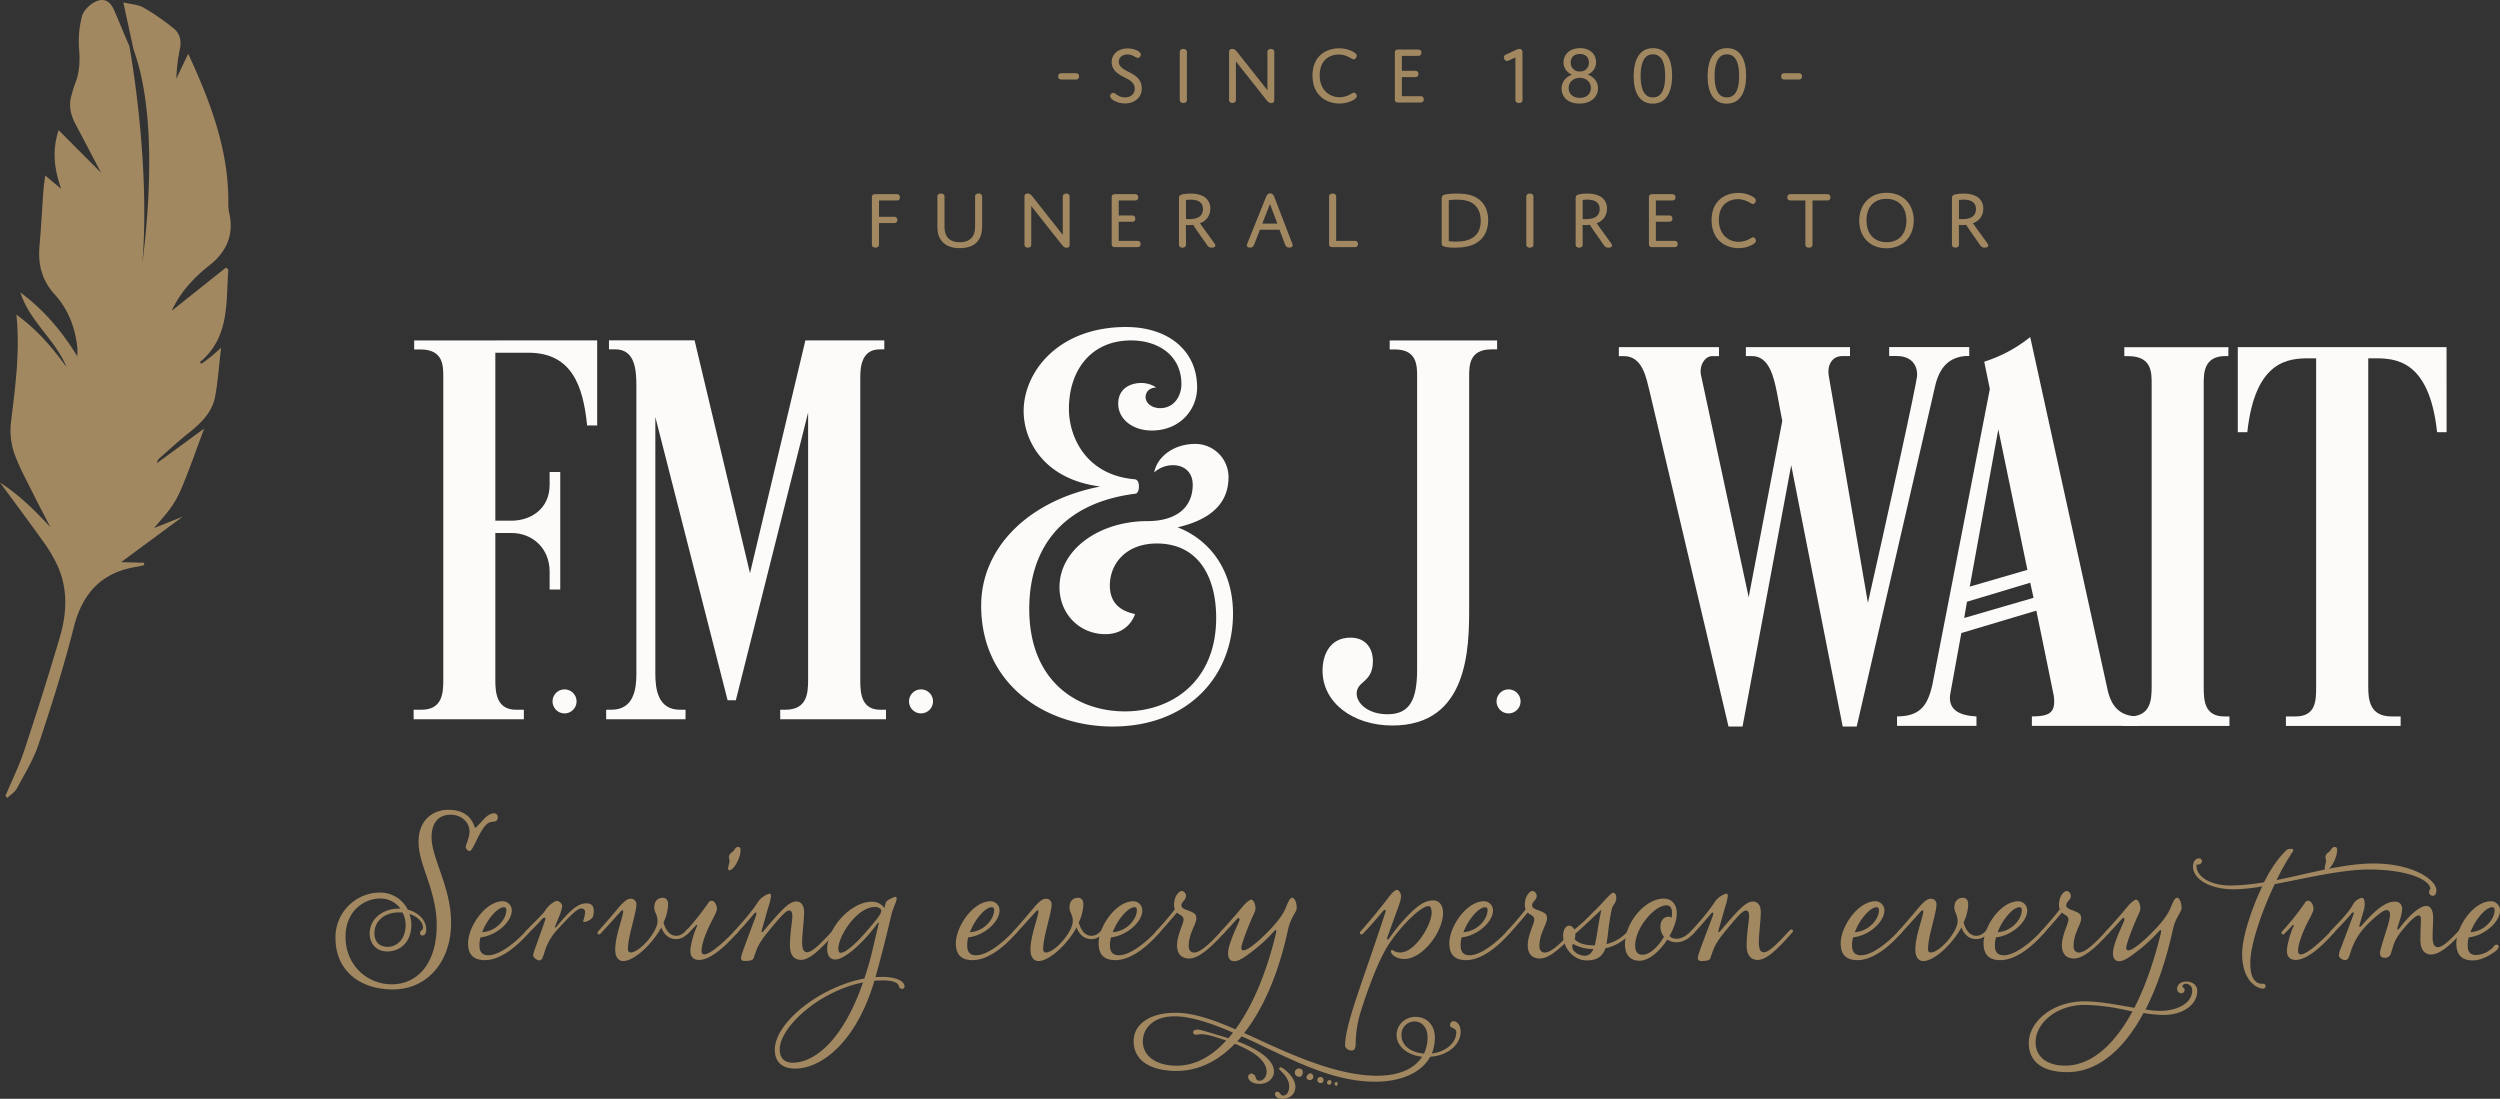 <svg id="Layer_1" data-name="Layer 1" xmlns="http://www.w3.org/2000/svg" width="1280" height="562.58" viewBox="0 0 1280 562.58">
  <rect x="0" y="0" width="1280" height="562.58" fill="#333333" stroke="none"/>
  <defs>
    <style>
      .cls-1 {
        fill: #a18861;
      }

      .cls-2 {
        fill: #fcfbfa;
      }
    </style>
  </defs>
  <g>
    <g>
      <path class="cls-1" d="M543.7,40.71a2.39,2.39,0,0,1-1.35-.29,1.57,1.57,0,0,1-.54-1.31,1.59,1.59,0,0,1,.54-1.34,2.31,2.31,0,0,1,1.35-.29h6.87a2.3,2.3,0,0,1,1.34.29,1.54,1.54,0,0,1,.55,1.3,1.57,1.57,0,0,1-.55,1.35,2.38,2.38,0,0,1-1.34.29Z"/>
      <path class="cls-1" d="M580.07,38c2.52,1.51,4.53,3.73,4.53,7.25,0,5-4.07,7.71-8.6,7.71a11.53,11.53,0,0,1-5.69-1.46c-1-.63-1.89-1.42-1.89-2.26a1.72,1.72,0,0,1,1.51-1.72c1.26,0,2.55,2.34,6,2.34,2.89,0,5.07-1.67,5.07-4.44,0-2.51-1.8-3.94-3.6-4.94-2.69-1.51-8.22-3.4-8.22-8.68,0-4.11,3.39-7,8.18-7,3.56,0,6.74,1.63,6.74,3.14a1.74,1.74,0,0,1-1.51,1.72c-1.17,0-2.43-1.76-5.28-1.76-2.64,0-4.48,1.51-4.48,3.69C572.78,35,577.18,36.22,580.07,38Z"/>
      <path class="cls-1" d="M607.68,50.73a2.45,2.45,0,0,1-.24,1.38,2.28,2.28,0,0,1-3.15,0,2.37,2.37,0,0,1-.25-1.38V27.08a2.35,2.35,0,0,1,.25-1.38,1.85,1.85,0,0,1,1.55-.63,1.92,1.92,0,0,1,1.6.63,2.43,2.43,0,0,1,.24,1.38Z"/>
      <path class="cls-1" d="M632.78,50.73a2.37,2.37,0,0,1-.25,1.38,2.08,2.08,0,0,1-3,0,2.37,2.37,0,0,1-.25-1.38V26.58c0-1,.59-1.55,1.68-1.55s1.76.67,2.68,1.84L648.92,46.2V27.08a2.35,2.35,0,0,1,.25-1.38,2.08,2.08,0,0,1,3,0,2.35,2.35,0,0,1,.25,1.38V51.27a1.39,1.39,0,0,1-1.59,1.51c-1.09,0-1.64-.59-2.6-1.8L632.78,31.44Z"/>
      <path class="cls-1" d="M685.8,49.76a11.17,11.17,0,0,0,4.27-.84c1.72-.71,2.39-1.46,3.18-1.46s1.43,1,1.43,1.72-.59,1.29-1.51,1.88A14.46,14.46,0,0,1,685.71,53C678.63,53,672,48.38,672,38.69s6.58-13.95,13.71-13.95A14.37,14.37,0,0,1,693,26.62c1.05.63,1.64,1.22,1.64,1.93s-.59,1.85-1.51,1.85c-.67,0-1.25-.63-3.19-1.47a10.77,10.77,0,0,0-4.48-1c-4.86,0-9.77,2.94-9.77,10.61S680.81,49.76,685.8,49.76Z"/>
      <path class="cls-1" d="M717.76,36.26h6.58a2.26,2.26,0,0,1,1.34.3,1.51,1.51,0,0,1,.55,1.3,1.54,1.54,0,0,1-.55,1.34,2.26,2.26,0,0,1-1.34.29h-6.58v9.77h9.3a2.31,2.31,0,0,1,1.35.29,1.53,1.53,0,0,1,.54,1.3,1.56,1.56,0,0,1-.54,1.34,2.31,2.31,0,0,1-1.35.29H715.91c-1.33,0-1.75-.54-1.75-1.75V27.12c0-1.25.5-1.76,1.75-1.76h9.94a2.26,2.26,0,0,1,1.34.3,1.51,1.51,0,0,1,.55,1.3,1.55,1.55,0,0,1-.55,1.34,2.26,2.26,0,0,1-1.34.29h-8.09Z"/>
      <path class="cls-1" d="M779.53,50.73a2.29,2.29,0,0,1-.26,1.38,1.85,1.85,0,0,1-1.55.63,1.92,1.92,0,0,1-1.59-.63,2.37,2.37,0,0,1-.25-1.38V29.39l-3.31,1.55a2.43,2.43,0,0,1-1,.29c-.92,0-1.59-1.09-1.59-1.92s.67-1.22,1.43-1.55l4.9-2.27a3.67,3.67,0,0,1,1.6-.46,1.46,1.46,0,0,1,1.17.46,2.29,2.29,0,0,1,.42,1.63Z"/>
      <path class="cls-1" d="M809,24.65c5.28,0,8.17,3.23,8.17,7.21a6.64,6.64,0,0,1-4.28,6.29s5.29,1.72,5.29,7c0,4.15-3.19,7.88-9.48,7.88s-9.17-3.69-9.17-7.71c0-5.4,5.32-7.09,5.32-7.09A6.75,6.75,0,0,1,800.52,32C800.52,27.92,803.66,24.65,809,24.65Zm-.13,25.45c3.73,0,5.66-2.27,5.66-5,0-3.1-2.43-5.24-5.66-5.24s-5.7,2.14-5.7,5.24C803.16,47.83,805.13,50.1,808.86,50.1Zm0-13.5A4.37,4.37,0,0,0,813.51,32c0-2.48-1.59-4.36-4.65-4.36s-4.65,1.88-4.65,4.36A4.38,4.38,0,0,0,808.86,36.6Z"/>
      <path class="cls-1" d="M846.36,24.65c7.09,0,9.77,6.17,9.77,14.08,0,8.31-2.93,14.34-9.93,14.34s-9.77-6.12-9.77-14C836.43,30.73,839.36,24.65,846.36,24.65Zm-.08,25.23c5.24,0,6.28-5.78,6.28-11,0-5.5-1.17-11.07-6.28-11.07s-6.29,5.82-6.29,11C840,44.35,841.17,49.88,846.28,49.88Z"/>
      <path class="cls-1" d="M884.24,24.65c7.09,0,9.77,6.17,9.77,14.08,0,8.31-2.94,14.34-9.94,14.34S874.3,47,874.3,39C874.3,30.73,877.24,24.65,884.24,24.65Zm-.08,25.23c5.24,0,6.28-5.78,6.28-11,0-5.5-1.17-11.07-6.28-11.07s-6.29,5.82-6.29,11C877.87,44.35,879,49.88,884.16,49.88Z"/>
      <path class="cls-1" d="M913.87,40.71a2.39,2.39,0,0,1-1.35-.29,1.57,1.57,0,0,1-.54-1.31,1.59,1.59,0,0,1,.54-1.34,2.31,2.31,0,0,1,1.35-.29h6.87a2.28,2.28,0,0,1,1.34.29,1.54,1.54,0,0,1,.55,1.3,1.57,1.57,0,0,1-.55,1.35,2.36,2.36,0,0,1-1.34.29Z"/>
    </g>
    <path class="cls-1" d="M116.91,138.06c-.39-.39-.77-.69-1.15-1.08-9.23,7.31-18.39,14.62-27.85,22.15.39-.84.69-1.46,1-2.07,4.39-8.39,10.62-15.16,18.08-21,8.69-6.77,13-15.61,10.38-26.92a26.75,26.75,0,0,1-.46-6.08c0-26.92-9.31-51.22-20.54-75.53-2.23,4.62-4.15,8.7-6.07,12.77a91,91,0,0,1,1.84-15.46C93,20.77,92,17,88.91,14.54A115.9,115.9,0,0,0,73.53,3.92C70.68,2.31,67,2.15,63.15,1.23,65,9.84,66.68,17.61,68.38,25.3H68.3l.08.08c11.38,31.07,8.46,78.07,4.53,109.29,4.23-52.76-6.69-111.14-6.69-111.14-2.77-6.15-5-12.07-7.76-18.22C56.22,0,52.61-1.46,47.61,1.54c-2.38,1.54-5,4.23-5.62,6.77a50.82,50.82,0,0,0-1.53,16.3c.54,6.23.38,12.15-1.93,18-.84,2.23-1.46,4.46-2.07,6.69-1.39,5.23-.08,10.08,2.46,14.77,4.31,8.07,8.54,16.23,12.84,24.38-7.07-7.08-14-14-21.76-21.84-3.62,11.23-1.93,20.61,1.3,30.07-2.53-2.15-5.07-4.23-8.15-6.85-.38,3.08-.77,5.31-.92,7.62-.69,9.46-1.16,18.92-2,28.38s1.15,17.69,7.84,25c6.93,7.61,10.46,17,11.54,27.3a27.53,27.53,0,0,1-.08,4.23c-8.15-13.3-17.45-24-29.07-32.61C15.07,164.52,28.38,173.9,34.07,188c-7.15-9.93-15-19.16-25.69-26.92,2,19.15-.61,37.15-2.77,55.22a36.34,36.34,0,0,0,1.85,16.23c2.92,7.92,7.15,15.31,10.85,22.92,2.46,4.85,5,9.61,7.46,14.46C17.69,261.12,9.31,253,0,247.05c7.46,10.15,15.38,20.76,23.07,31.53a79.9,79.9,0,0,1,6.16,10.54c5.54,11.92,5.07,24.3,1.61,36.38-5.77,19.76-12,39.38-18.46,58.84C9.77,392.26,6,399.87,2.77,407.56c.31.31.69.62,1,.93,1.61-1.54,3.77-2.85,4.85-4.77,4-7.46,8.53-14.77,11.15-22.69,6.61-19.77,12.92-39.69,18-59.84,4.47-17.61,14.39-28.23,32.31-31,1.31-.23,2.46-.53,3.69-.84v-1.23c-4.23-.08-8.38-.23-11.77-.31,10.46-7.69,21.39-15.77,31.61-23.3-4.3,1.69-9.61,3.84-14.69,5.84,3.31-4.08,7-7.84,9.77-12.23,2.69-4.07,4.54-8.77,6.39-13.38,3.15-7.92,6-16.08,9.46-25.31L80.45,237.05a3.45,3.45,0,0,1,1.23-2.46c4.77-4.16,9.46-8.54,14.46-12.54,6.54-5.15,12.54-10.77,14.08-19.31,1.38-7.84,1.92-15.84,3-24.69-2.23,2-3.69,3.31-5.23,4.54s-3.16,2.46-4.77,3.62c-.31-.23-.62-.46-1-.7C117.76,172.75,115.6,154.9,116.91,138.06Z"/>
    <g>
      <path class="cls-1" d="M450.05,124.78a2.45,2.45,0,0,1-.24,1.38,2.28,2.28,0,0,1-3.15,0,2.37,2.37,0,0,1-.25-1.38V101.05c0-1.13.5-1.64,1.76-1.64h10.69a2.28,2.28,0,0,1,1.34.3,1.51,1.51,0,0,1,.54,1.3,1.54,1.54,0,0,1-.54,1.34,2.28,2.28,0,0,1-1.34.29h-8.81V111h7.51a2.38,2.38,0,0,1,1.34.28,1.87,1.87,0,0,1,0,2.65,2.3,2.3,0,0,1-1.34.29h-7.51Z"/>
      <path class="cls-1" d="M497.62,121.59c1.63-2,1.63-4.57,1.63-6.5v-14a2.27,2.27,0,0,1,.26-1.38,1.78,1.78,0,0,1,1.55-.63,1.81,1.81,0,0,1,1.55.63,2.35,2.35,0,0,1,.25,1.38v13.8c0,2.51,0,6-2.48,8.84-1.88,2.14-4.85,3.31-9,3.31-4.44,0-7.17-1.34-8.93-3.31-2.51-2.81-2.51-5.87-2.51-8.89V101.13a2.35,2.35,0,0,1,.25-1.38,1.85,1.85,0,0,1,1.55-.63,1.92,1.92,0,0,1,1.6.63,2.43,2.43,0,0,1,.24,1.38v14c0,1.93,0,4.53,1.64,6.5,1.3,1.59,3.44,2.39,6.21,2.39S496.32,123.18,497.62,121.59Z"/>
      <path class="cls-1" d="M528,124.78a2.37,2.37,0,0,1-.25,1.38,1.71,1.71,0,0,1-1.47.63,1.74,1.74,0,0,1-1.51-.63,2.45,2.45,0,0,1-.24-1.38V100.63c0-1,.58-1.55,1.67-1.55s1.76.67,2.68,1.84l15.26,19.33V101.13a2.27,2.27,0,0,1,.26-1.38,2.06,2.06,0,0,1,3,0,2.35,2.35,0,0,1,.25,1.38v24.19a1.39,1.39,0,0,1-1.59,1.51c-1.09,0-1.63-.59-2.6-1.8L528,105.49Z"/>
      <path class="cls-1" d="M572.79,110.31h6.58a2.26,2.26,0,0,1,1.34.3,1.51,1.51,0,0,1,.55,1.3,1.54,1.54,0,0,1-.55,1.34,2.26,2.26,0,0,1-1.34.29h-6.58v9.77h9.3a2.31,2.31,0,0,1,1.35.29,1.53,1.53,0,0,1,.54,1.3,1.56,1.56,0,0,1-.54,1.34,2.31,2.31,0,0,1-1.35.3H570.94c-1.33,0-1.75-.55-1.75-1.76v-23.6c0-1.26.5-1.77,1.75-1.77h9.94a2.26,2.26,0,0,1,1.34.3,1.51,1.51,0,0,1,.55,1.3,1.54,1.54,0,0,1-.55,1.34,2.26,2.26,0,0,1-1.34.29h-8.09Z"/>
      <path class="cls-1" d="M607.23,124.78a2.37,2.37,0,0,1-.25,1.38,1.8,1.8,0,0,1-1.55.63,1.83,1.83,0,0,1-1.56-.63,2.45,2.45,0,0,1-.24-1.38V101.85c0-1.13,0-1.93,1.8-2.35a18.56,18.56,0,0,1,4-.38,14.3,14.3,0,0,1,6.46,1.26,6.84,6.84,0,0,1,3.77,6.46,7.62,7.62,0,0,1-5.32,7.45l7.55,10.45c.66.92.5,2.05-1.43,2.05-1.51,0-2-.67-2.64-1.63l-4.91-7c-1.3-1.85-2-3.06-2-3.06a15.75,15.75,0,0,1-2.18.13,9.22,9.22,0,0,1-1.55-.09Zm0-12.66a12.31,12.31,0,0,0,1.59.08c4.49,0,7.09-1.59,7.09-5.16,0-3.77-3-4.81-6.25-4.81a18.67,18.67,0,0,0-2.43.16Z"/>
      <path class="cls-1" d="M655.09,117.61h-10L642.22,125c-.42,1-.75,1.76-2.18,1.76-1.17,0-1.63-.46-1.63-1.13a3.17,3.17,0,0,1,.29-1.14l9.39-23.34c.51-1.26,1-2.14,2.26-2.14s1.68.84,2.19,2.09l9,23.35a3.4,3.4,0,0,1,.29,1.14c0,.71-.54,1.17-1.72,1.17s-1.76-.55-2.22-1.76Zm-8.8-3.14H654l-3.77-10Z"/>
      <path class="cls-1" d="M693.39,123.31a2.3,2.3,0,0,1,1.34.29,1.51,1.51,0,0,1,.54,1.3,1.54,1.54,0,0,1-.54,1.34,2.3,2.3,0,0,1-1.34.3H682.24c-1.34,0-1.76-.59-1.76-1.76V101.13a2.35,2.35,0,0,1,.25-1.38,1.85,1.85,0,0,1,1.55-.63,1.88,1.88,0,0,1,1.59.63,2.35,2.35,0,0,1,.25,1.38v22.18Z"/>
      <path class="cls-1" d="M756.37,124.11c-3.39,2.22-7.67,2.68-11.4,2.68a21.37,21.37,0,0,1-5.62-.55c-1.05-.33-1.21-.92-1.21-2.09V101.81c0-1.35.33-1.93,2-2.27a31,31,0,0,1,5.62-.42c4.39,0,8.13.59,11.06,2.65s5.12,5.53,5.12,11C761.91,118.74,759.3,122.18,756.37,124.11Zm-14.59-.63a27.94,27.94,0,0,0,3.77.21c3.74,0,12.58-.51,12.58-10.65,0-4.23-1.55-7-3.69-8.59s-4.86-2.22-8.55-2.22a24.08,24.08,0,0,0-4.11.29Z"/>
      <path class="cls-1" d="M785.11,124.78a2.37,2.37,0,0,1-.25,1.38,1.85,1.85,0,0,1-1.55.63,1.89,1.89,0,0,1-1.6-.63,2.37,2.37,0,0,1-.25-1.38V101.13a2.35,2.35,0,0,1,.25-1.38,1.86,1.86,0,0,1,1.56-.63,1.88,1.88,0,0,1,1.59.63,2.35,2.35,0,0,1,.25,1.38Z"/>
      <path class="cls-1" d="M810.34,124.78a2.37,2.37,0,0,1-.25,1.38,1.8,1.8,0,0,1-1.55.63,1.82,1.82,0,0,1-1.56-.63,2.37,2.37,0,0,1-.25-1.38V101.85c0-1.13,0-1.93,1.81-2.35a18.49,18.49,0,0,1,4-.38,14.32,14.32,0,0,1,6.46,1.26,6.84,6.84,0,0,1,3.77,6.46,7.63,7.63,0,0,1-5.32,7.45L825,124.74c.67.92.5,2.05-1.42,2.05-1.51,0-2-.67-2.65-1.63l-4.9-7c-1.3-1.85-2-3.06-2-3.06a15.75,15.75,0,0,1-2.18.13,9.22,9.22,0,0,1-1.55-.09Zm0-12.66a12.12,12.12,0,0,0,1.59.08c4.49,0,7.09-1.59,7.09-5.16,0-3.77-3-4.81-6.25-4.81a18.67,18.67,0,0,0-2.43.16Z"/>
      <path class="cls-1" d="M847.8,110.31h6.58a2.3,2.3,0,0,1,1.34.3,1.51,1.51,0,0,1,.54,1.3,1.54,1.54,0,0,1-.54,1.34,2.3,2.3,0,0,1-1.34.29H847.8v9.77h9.31a2.25,2.25,0,0,1,1.33.29,1.51,1.51,0,0,1,.55,1.3,1.54,1.54,0,0,1-.55,1.34,2.25,2.25,0,0,1-1.33.3H846c-1.34,0-1.76-.55-1.76-1.76v-23.6c0-1.26.5-1.77,1.76-1.77h9.93a2.31,2.31,0,0,1,1.35.3,1.51,1.51,0,0,1,.54,1.3,1.54,1.54,0,0,1-.54,1.34,2.31,2.31,0,0,1-1.35.29H847.8Z"/>
      <path class="cls-1" d="M890.17,123.81a11.17,11.17,0,0,0,4.27-.84c1.72-.71,2.39-1.46,3.18-1.46s1.43,1,1.43,1.72-.59,1.29-1.51,1.88a14.46,14.46,0,0,1-7.46,1.93c-7.08,0-13.75-4.61-13.75-14.3S882.91,98.79,890,98.79a14.37,14.37,0,0,1,7.37,1.88c1.05.63,1.64,1.22,1.64,1.93s-.59,1.85-1.51,1.85c-.67,0-1.25-.63-3.19-1.47a10.77,10.77,0,0,0-4.48-1c-4.86,0-9.77,2.94-9.77,10.61S885.18,123.81,890.17,123.81Z"/>
      <path class="cls-1" d="M928,124.78a2.45,2.45,0,0,1-.24,1.38,1.86,1.86,0,0,1-1.55.63,1.89,1.89,0,0,1-1.6-.63,2.37,2.37,0,0,1-.25-1.38V102.64H917a2.31,2.31,0,0,1-1.35-.29,1.53,1.53,0,0,1-.54-1.3,1.56,1.56,0,0,1,.54-1.34,2.31,2.31,0,0,1,1.35-.3H935.3a2.25,2.25,0,0,1,1.33.3,1.51,1.51,0,0,1,.55,1.3,1.54,1.54,0,0,1-.55,1.34,2.25,2.25,0,0,1-1.33.29H928Z"/>
      <path class="cls-1" d="M965.93,98.71c8.55,0,13.91,5.9,13.91,14.16s-5.49,14.25-14,14.25-13.92-5.91-13.92-14.16S957.38,98.71,965.93,98.71Zm0,25.31c6.2,0,10.14-4.06,10.14-11.06s-4-11.15-10.27-11.15-10.15,4.06-10.15,11.06S959.68,124,965.93,124Z"/>
      <path class="cls-1" d="M1003,124.78a2.37,2.37,0,0,1-.25,1.38,2.22,2.22,0,0,1-3.1,0,2.37,2.37,0,0,1-.25-1.38V101.85c0-1.13,0-1.93,1.8-2.35a18.56,18.56,0,0,1,4-.38,14.3,14.3,0,0,1,6.46,1.26,6.84,6.84,0,0,1,3.77,6.46,7.62,7.62,0,0,1-5.32,7.45l7.54,10.45c.67.92.51,2.05-1.42,2.05-1.51,0-2-.67-2.64-1.63l-4.91-7c-1.29-1.85-2-3.06-2-3.06a15.57,15.57,0,0,1-2.18.13,9.22,9.22,0,0,1-1.55-.09Zm0-12.66a12.31,12.31,0,0,0,1.59.08c4.49,0,7.09-1.59,7.09-5.16,0-3.77-3-4.81-6.24-4.81a18.73,18.73,0,0,0-2.44.16Z"/>
    </g>
    <g>
      <g>
        <g>
          <path class="cls-2" d="M305.76,174.28v43.56H300.6c-2-20.06-7.73-37.25-30.08-37.25H253.61v86h8.32c9.74,0,19.48-6,19.48-18.34v-6.58h5.44v60.16h-5.44v-9.17c0-12-8.88-19.76-19.48-19.76h-8.32V348.2c0,6.31.58,15.19,10.6,15.19h4v4.87H211.78v-4.87h4c10.89,0,11.18-8.88,11.18-15.19V192.91c0-5.73,0-14-11.75-14h-3.15v-4.59Z"/>
          <path class="cls-2" d="M372.53,358.52l-37-145V345.05c0,8,1.43,18.34,12.61,18.34H351v4.87H310.36v-4.87h2.58c11.46,0,12.89-10.32,12.89-18.34v-147c0-8.6-.57-19.2-10.89-19.2h-3.15v-4.59h43.84L384,293.48l28.36-119.2h40.4v4.59h-2.3c-9.45,0-10,9.17-10,14.61V348.2c0,6.88.57,15.19,10.31,15.19h2.87v4.87H399.47v-4.87H402c11.18,0,11.75-8.31,11.75-15.19V211.25l-37,147.27Z"/>
          <path class="cls-2" d="M583.14,249.06c0,1.73-.57,3.73-2,3.73-35.82,4.58-54.16,26.36-54.16,59,0,36.68,24.07,52.44,49,52.44,24.06,0,46.7-15.47,46.7-47.85,0-21.49-9.45-38.11-30.37-38.11-15.76,0-24.06,10.31-24.06,21.49,0,6.59,2.86,12.6,12.89,14.61,0,0-2.87,10.32-15.19,10.32-13.18,0-23.49-10.32-23.49-24.07,0-19.48,20.63-33.81,45-33.81,14.33,0,23.21-6.59,23.21-18.63,0-6.87-4.87-10-10-10a14.33,14.33,0,0,0-9.74,3.72c1.72-8.59,10.6-14.61,20.92-14.61A17,17,0,0,1,629,244.19c0,8.89-3.72,20.64-26.07,25.79,16.33,6.31,28.37,21.78,28.37,44.13,0,32.37-23.21,57.87-61.6,57.87-34.67,0-67.34-21.77-67.34-61.88,0-30.37,25.22-54.16,61-61-29.22-3.72-39.25-23.77-39.25-38.67,0-19.77,17.48-43,52.43-43,21.49,0,36.39,12,36.39,30.94,0,11.46-8.88,22.06-23.21,22.06-9.74,0-17.19-5.73-17.19-13.75,0-7.45,5.73-10.6,12-10.6a14.25,14.25,0,0,1,7.46,2.29c-4.87.29-5.45,3.73-5.45,4.87,0,3.16,3.15,5.73,7.45,5.73,7.45,0,10.89-6.59,10.89-12.31,0-14.62-11.75-22.36-25.79-22.36-20.63,0-31.8,15.47-31.8,35,0,14.9,9.17,34.09,33.81,36.1C582.57,245.63,583.14,247.35,583.14,249.06Z"/>
          <path class="cls-2" d="M766.54,178.87h-2.87c-11.46,0-11.46,8.31-11.46,14V311c0,20.63-.28,60.46-39.25,60.46-20.34,0-35.82-11.75-35.82-28.08,0-7.73,3.44-16.9,14.33-16.9,8,0,11.46,5.72,11.46,12,0,11.18-8.31,10-8.31,16.62,0,5.16,6,10.6,15.76,10.6,11.46,0,15.18-7.45,15.18-22.92V192.91c0-5.73,0-14-11.45-14h-2.59v-4.59h55Z"/>
        </g>
        <g>
          <path class="cls-2" d="M943.46,372,917.1,238.18,892.18,372H885l-40.4-171.62c-1.71-6.59-3.43-18.05-13.17-18.05h-2.58v-4.59h51.28v4.59h-3.43c-4,0-6.88,5.15-5.73,10L895.33,305.8l17.19-90.26-2.86-15.18c-1.44-6.88-3.73-18.05-12.61-18.05h-3.16v-4.59h53.3v4.59h-4c-5.45,0-7.74,5.15-6.88,10l20.06,116.32c8.6-38.1,25.21-112.89,25.21-116.61,0-5.44-3.15-9.74-10.6-9.74h-3.73v-4.59h41v4.59h-1.72c-8.31.57-13.47,5.44-15.76,15.47L950.63,372Z"/>
          <path class="cls-2" d="M1039.47,172.57,1079,352.79c2.29,10.89,8.3,14,15.76,14v4.87h-54.44v-4.87c9.74,0,12.31-2.29,11.17-10.88,0,.28-3.73-18.34-8.89-43.27l-38.39,11.47-5.73,31.51c-.57,4.58.58,10.6,13.47,11.17v4.87H971.28v-4.87c12.6,0,15.75-6.59,18-15.76l29.52-151.85c-1.72-8.31-2.87-14-2.87-14A72,72,0,0,0,1039.47,172.57ZM1005.66,316.4l35.52-10.32-1.71-7.73-32.38,9.74Zm17.47-96.56-14.61,80.51,29.51-8.59Z"/>
          <path class="cls-2" d="M1140.91,182.31h-1.44c-10.89,0-11.17,8.31-11.17,14V351.64c0,6.88.28,15.18,10.6,15.18h2.58v4.87h-54.73v-4.87h3.44c10.89,0,11.46-8.3,11.46-15.18V196.35c0-5.73,0-14-12-14h-2v-4.59h53.3Z"/>
          <path class="cls-2" d="M1252.66,221.28h-4.87c-4-37.26-21.5-37.83-32.1-37.83h-3.15V351.64c0,6.88.86,15.18,12,15.18h4.59v4.87h-58.74v-4.87h4.87c10.6,0,10.6-8.3,10.6-15.18V183.45h-3.15c-10.6,0-28.07.57-32.09,37.83h-4.87V177.72h106.88Z"/>
        </g>
      </g>
      <g>
        <circle class="cls-2" cx="289.05" cy="359.11" r="6.16"/>
        <circle class="cls-2" cx="471.56" cy="359.11" r="6.16"/>
        <circle class="cls-2" cx="772.38" cy="359.11" r="6.16"/>
      </g>
    </g>
    <g>
      <path class="cls-1" d="M208.8,465.75c5.69,1.53,9.44,5.56,9.44,10.14,0,2.09-.83,3.06-1.94,3.06a1.13,1.13,0,0,1-1.25-1.11c0-1.67,1.52-1.39,1.52-2.92,0-2.5-2.35-5.56-6.94-6.95a18,18,0,0,1,1,5.42c0,8.76-5.55,13.76-12.36,13.76-5.84,0-9-4.31-9-9.17,0-7.79,7.09-12.79,14.87-12.79h.84a12.53,12.53,0,0,0-10.29-5.14c-8.33,0-17.78,6.39-17.78,19.6,0,14.44,11,24.31,23.62,24.31,13.48,0,23.06-11,23.06-30.15,0-18.06-9.3-30.7-9.3-42.79,0-11.53,7.77-16.4,15.14-16.4,7.09,0,11.53,2.79,13.61,8.76.28.55.56.55.83.13l2.65-2.77c2.22-2.64,4.16-4.31,6.53-4.31,1.25,0,1.8,1,1.8,2.08,0,1.25-.55,2.09-2.5,2.23-2.77.14-4.72,1.94-8.48,9.73-1.8,3.88-2.77,5.27-3.47,5.27a2.36,2.36,0,0,1-1.94-2.08c0-1.25,1.94-4.73,1.94-7.92,0-4.58-4-8.61-9.72-8.61-6,0-9.72,4-9.72,11.53,0,10.83,10,25.56,10,43.76,0,20.42-12.65,34.18-29.73,34.18-17.37,0-29.46-10-29.46-26.26A22.86,22.86,0,0,1,194.35,457,15.8,15.8,0,0,1,208.8,465.75Zm-2.64,1.53a7.9,7.9,0,0,0-1.81-.14c-7.36,0-12.64,4.3-12.64,10.7,0,4,2.22,6.94,6.8,6.94,5,0,9.17-4.3,9.17-11A14.57,14.57,0,0,0,206.16,467.28Z"/>
      <path class="cls-1" d="M250.08,489.09c5.42,0,13.34-6,19.18-12.36.69-.7.83-.84,1.25-.84.27,0,.83.28.83.7s-.28.41-.56,1c-7.91,9-15.83,14-22.5,14-6,0-8.62-3-8.62-8.61,0-8.48,8.75-21.54,17.79-21.54a4.66,4.66,0,0,1,4.58,4.73c0,5.83-7.92,12.92-16,13.75a14.25,14.25,0,0,0-.56,4.17C245.5,487.56,247,489.09,250.08,489.09ZM258,464.5c-3.19,0-8.61,6.11-11.11,12.78,7.22-.42,12.36-6.67,12.36-11.25C259.25,464.92,258.84,464.5,258,464.5Z"/>
      <path class="cls-1" d="M286.22,475.06a29.72,29.72,0,0,0-7.37,12.23l-.69,2.08c-.42,1.39-1,2.36-2.09,2.36-.83,0-3.06-1.25-3.06-2.64,0-.55.28-1.67,1.4-4.72L279,471.44c.69-1.8-.28-2.22-1.67-.69-1.53,1.95-4.73,5-6.53,6.81-.55.69-.83.84-1.25.84a.67.67,0,0,1-.7-.7,1.15,1.15,0,0,1,.42-1c3.2-3.62,8.34-8.06,10-10.7,1.8-2.92,5-4.73,5.7-4.73a3.12,3.12,0,0,1,2.91,2.64,22.46,22.46,0,0,1-1.53,5.15l-1.94,4.72c-.56,1.53,0,1.39.69.55,7.92-9.86,11.67-11.81,15.14-11.81,2.64,0,3.76,1.39,3.76,3.76,0,2.22-.28,3.19-1.12,4a7.14,7.14,0,0,1-3.75,1.8c-.41,0-.55-.14-.55-.55a16.7,16.7,0,0,0,1-4.59,1.79,1.79,0,0,0-1.94-1.81C295.66,465.19,292.88,467.84,286.22,475.06Z"/>
      <path class="cls-1" d="M315,486.31c0-6.53,3.06-14.17,4-18.89.28-1.53-.28-1.81-1.39-.56-2.5,2.78-7.08,7.92-9.72,10.7-.56.69-.84.84-1.25.84a.67.67,0,0,1-.7-.7,1.15,1.15,0,0,1,.42-1c3.19-3.48,7.78-8.89,10.56-12.23,2.63-3.06,4.44-4.31,5.83-4.31a2.78,2.78,0,0,1,3.06,3.06c0,4.31-4.31,16.25-4.31,22.65,0,1.52.7,1.8,1.39,1.8,4.59,0,13.76-10.55,13.76-16,0-3.62-1.67-4.45-1.67-7,0-3.48,1.94-5,4.44-5,1.53,0,2.65,1.11,2.65,3.33a23.08,23.08,0,0,1-2.37,9.31c1.39,4.86,3.75,6.81,6.53,6.81,1.67,0,3.19-.7,4.86-2.5.56-.7.83-.84,1.25-.84s.84.28.84.7,0,.41-.56,1c-2.08,2.36-4.17,3.34-6.53,3.34-3.19,0-6-1.95-7.5-6-5,9.17-14.17,17.23-19.45,17.23C317.34,492.15,315,490.76,315,486.31Z"/>
      <path class="cls-1" d="M360.56,488.67c3.06,0,10.56-6.67,15.43-11.94.69-.7,1-.84,1.25-.84a.78.78,0,0,1,.83.7,1.41,1.41,0,0,1-.56,1c-7.5,8.48-14.45,13.89-19.58,13.89-2.51,0-4.45-1.25-4.45-4.58,0-3.06,1.66-8.89,3.2-12.23.55-1.11.27-1.66-.7-.55s-2.37,2.5-3.34,3.47c-.55.69-.83.84-1.25.84a.66.66,0,0,1-.69-.7,1.16,1.16,0,0,1,.41-1,126.2,126.2,0,0,0,11.54-14.45,2,2,0,0,1,1.66-1.11c1.67,0,2.78,2.5,2.78,4.17,0,.83-.69,2.35-1.81,4.58-3.88,7.08-6.1,13.75-6.1,16.67C359.18,488.26,359.73,488.67,360.56,488.67Zm12.93-43.06c-.42,0-.7-.28-.7-1,0-1.11.7-2.64.7-3.89,0-.83-.29-1.25-.29-1.8,0-1.95,1.95-2.64,2.51-3.47s1.11-1.81,2.22-1.81c.83,0,1.25.41,1.25,1.53C379.18,439.49,375.57,445.61,373.49,445.61Z"/>
      <path class="cls-1" d="M376.27,478.4a.67.67,0,0,1-.7-.7,1.15,1.15,0,0,1,.42-1c4.17-4.59,8.89-9.87,12.37-15.29a11.13,11.13,0,0,1,5.56-3.89c.55,0,.83.28.83,1.39a27.85,27.85,0,0,1-1.39,5.56l-3.2,11.39c-.55,1.81.14,1.67,1,.56,9.17-10.84,12.93-14.86,16.54-14.86,2.5,0,4,1.94,4,5.55s-1,11.26-1,15.28,1,5.14,2.63,5.14c2.78,0,8.48-6.11,12.78-10.83.7-.7,1-.84,1.25-.84a.78.78,0,0,1,.84.7,1.41,1.41,0,0,1-.56,1c-7.08,8.06-12.92,13.89-17.5,13.89-3.2,0-5.7-1.94-5.7-7.5,0-6.11,1.25-12.51,1.25-14.86,0-2.09-.55-2.92-1.66-2.92s-3.06,1.52-8.2,7.78c-6.11,7.22-7.64,9.72-9.17,14.31l-.7,1.94c-.28,1.11-.83,1.81-4.72,1.81-1,0-1.81-.42-1.81-1.39s.42-2.22,1.81-6.12l5.84-15.69c.55-1.81-.15-2.09-1.25-.7-2.09,2.5-6,7.09-8.34,9.45C377,478.25,376.69,478.4,376.27,478.4Z"/>
      <path class="cls-1" d="M453.39,462.69c.28-1.25.84-1.66,2.5-2.5a8.59,8.59,0,0,1,2.51-1c.41,0,.69.28.69.83,0,1.39-1.25,3.62-2.36,7.09-1.25,4.72-2.78,12.51-8.48,33.2a33.6,33.6,0,0,1,3.61-.13c7.09,0,11.26,2.22,11.26,4.86a1.17,1.17,0,0,1-1.25,1.25c-1,0-1.53-.7-1.81-1.81s-2.64-2.5-7.78-2.5c-1.52,0-3.06,0-4.58.14-9,30.7-26.68,45-40.57,45-6.53,0-10.42-3.19-10.42-9.72,0-13.75,22.92-32.09,45.84-36.4a158.88,158.88,0,0,0,4.59-16.39l2.78-11.81c0-.42-.28-.56-.56-.14-7.22,10-16.95,18.61-21.67,18.61-3.06,0-4.17-2.5-4.17-5.27,0-11,12.23-24.32,22.79-24.32a7.89,7.89,0,0,1,6.53,3.2Zm-47.51,81.42c9.72,0,24.87-9.17,36-41.13-22.64,4.59-42.65,22.93-42.65,34.32C399.21,542.3,402.26,544.11,405.88,544.11ZM448,464.36c-9.17,0-18.75,14.73-18.75,21.39,0,1.4.41,2.09,1.25,2.09,2.64,0,8.75-5.69,13.48-11.39,5.83-6.67,7.22-8.76,7.22-10.14C451.17,465.34,449.92,464.36,448,464.36Z"/>
      <path class="cls-1" d="M499.81,489.09c5.42,0,13.34-6,19.18-12.36.69-.7.83-.84,1.25-.84s.83.28.83.7-.28.41-.56,1c-7.92,9-15.83,14-22.5,14-6,0-8.62-3-8.62-8.61,0-8.48,8.75-21.54,17.79-21.54a4.66,4.66,0,0,1,4.58,4.73c0,5.83-7.92,12.92-16,13.75a14.58,14.58,0,0,0-.55,4.17C495.23,487.56,496.76,489.09,499.81,489.09Zm7.92-24.59c-3.2,0-8.61,6.11-11.11,12.78,7.22-.42,12.36-6.67,12.36-11.25C509,464.92,508.57,464.5,507.73,464.5Z"/>
      <path class="cls-1" d="M527.61,486.31c0-6.53,3-14.17,4-18.89.28-1.53-.27-1.81-1.38-.56-2.51,2.78-7.09,7.92-9.73,10.7-.55.69-.83.84-1.25.84a.67.67,0,0,1-.7-.7,1.15,1.15,0,0,1,.42-1c3.2-3.48,7.78-8.89,10.56-12.23,2.64-3.06,4.45-4.31,5.83-4.31a2.78,2.78,0,0,1,3.06,3.06c0,4.31-4.31,16.25-4.31,22.65,0,1.52.7,1.8,1.4,1.8,4.58,0,13.75-10.55,13.75-16,0-3.62-1.67-4.45-1.67-7,0-3.48,1.95-5,4.45-5,1.53,0,2.64,1.11,2.64,3.33a23.06,23.06,0,0,1-2.36,9.31c1.39,4.86,3.75,6.81,6.52,6.81,1.67,0,3.2-.7,4.87-2.5.55-.7.83-.84,1.25-.84s.83.28.83.7,0,.41-.56,1c-2.08,2.36-4.16,3.34-6.52,3.34-3.2,0-6-1.95-7.5-6-5,9.17-14.18,17.23-19.45,17.23C530,492.15,527.61,490.76,527.61,486.31Z"/>
      <path class="cls-1" d="M572.91,489.09c5.42,0,13.34-6,19.18-12.36.69-.7.83-.84,1.25-.84.27,0,.83.28.83.7s-.28.41-.56,1c-7.91,9-15.83,14-22.5,14-6,0-8.62-3-8.62-8.61,0-8.48,8.75-21.54,17.79-21.54a4.66,4.66,0,0,1,4.58,4.73c0,5.83-7.92,12.92-16,13.75a14.25,14.25,0,0,0-.56,4.17C568.33,487.56,569.86,489.09,572.91,489.09Zm7.92-24.59c-3.19,0-8.61,6.11-11.11,12.78,7.22-.42,12.36-6.67,12.36-11.25C582.08,464.92,581.67,464.5,580.83,464.5Z"/>
      <path class="cls-1" d="M605.15,456.17a2.56,2.56,0,0,1,2.09,2.5c0,2.22-2.36,2.92-2.36,4.86,0,1.39,1.38,1.94,3.88,2.78,2.64,1.11,3.76,1.66,3.76,3.88,0,3.06-3.89,7.65-3.89,14.18,0,2.22,1.11,3.33,2.77,3.33,3.34,0,8.62-5.14,13.9-11,.69-.7,1-.84,1.25-.84a.66.66,0,0,1,.69.7,1.16,1.16,0,0,1-.41,1c-7.09,7.92-13.34,13.2-17.93,13.2-3.47,0-6.25-1.81-6.25-6.81,0-5.28,3.34-10.84,3.34-13.2,0-1.11-.7-1.81-2-2.5a9.5,9.5,0,0,1-1.39-1c-2.36,2.78-6.66,7.78-9,10.28-.55.69-.83.84-1.25.84a.67.67,0,0,1-.7-.7,1.15,1.15,0,0,1,.42-1c3.06-3.34,6.4-7.09,9.45-11.12a4.83,4.83,0,0,1-.41-2.22C601.13,458.67,603.76,456.17,605.15,456.17Z"/>
      <path class="cls-1" d="M580.43,533c0-8.06,7.51-14.46,21.4-14.46,8.75,0,18.61,3.2,30.7,8.48,9-12.23,16.11-29.59,20.84-49.46.28-1.39-.14-1.81-1.11-.7a79.53,79.53,0,0,1-11.53,10.56c-4.31,3.34-6.81,4.73-8.75,4.73s-3.2-1.11-3.2-4.17c0-4,3.61-11.67,5.7-16.39.55-1.4-.28-2.09-1.11-1.11-2,2.22-4.59,5.13-6.54,7.08-.55.69-.83.84-1.25.84a.66.66,0,0,1-.69-.7,1.15,1.15,0,0,1,.42-1c3.47-3.89,7.78-8.62,10.56-12.09,1.38-1.8,3.88-4,4.72-4,1.25,0,2.22,2.5,2.22,4.31,0,.83,0,1.25-1.39,4.17-3.19,7.22-5.83,14.44-5.83,16.25,0,1,.41,1.25,1.11,1.25,1.67,0,6.39-3.19,12.92-10,3.61-3.61,7.23-8.06,8.75-11.95s2.36-5,3.2-5c1.53,0,2.36,3.2,2.36,5,0,2.78-2.92,4.17-4.58,11.81-4.73,21.95-12.51,40-22.37,52.51,3.06,1.25,6,2.64,9.31,4.17,18.75,8.62,40,17.65,58.9,17.65,10.56,0,18.9-3.34,22.92-9.73-7.5-.83-13.06-5.28-13.06-11.11,0-5.28,4.31-9.31,9.87-9.31,5,0,9.73,3.61,9.73,10.7a21.78,21.78,0,0,1-1.54,8.06c7.23-.84,12.51-5.56,12.51-10.84,0-2.64-3.2-1.67-3.2-3.89a1.83,1.83,0,0,1,1.67-1.81c1.95,0,3.75,1.94,3.75,5.42,0,6.67-6.67,12.23-15.56,12.78-4.58,8.34-15.28,12.78-28.06,12.78-19.31,0-36.54-8.19-56.83-17.78q-5.82-2.92-11.66-5.42l-2.23,2.5c9.45,3.62,18.76,9,18.76,15.43,0,4-3.62,6.39-7.22,6.39s-6-1.67-6-3.62a1.8,1.8,0,0,1,1.67-1.67,2.52,2.52,0,0,1,2.22,2c.28.83.56,1.67,1.94,1.67,2,0,3.62-2.09,3.62-4.59,0-6.53-8.62-11.25-16.26-14.31-8.61,8.89-18.75,13.9-29.87,13.9C590,548.28,580.43,543.69,580.43,533Zm32.65-5.84c1.67,0,4.44,1,12.37,3.34a33.12,33.12,0,0,1,3.47,1.1c.83-1,1.66-1.94,2.36-2.91-11.11-4.86-21.81-8.34-29.87-8.34-10.28,0-16.26,5.56-16.26,12.92,0,7.78,7.37,12.37,17.23,12.37,9.45,0,18.06-4.73,25.43-12.92l-2.64-.84c-6.53-2.22-9.59-2.64-11.53-2.22-1.67.28-2.78,0-2.78-1.11C610.86,527.71,611.69,527.16,613.08,527.16Zm43.21,21.67c-.84-1-1.39-1.25-1.39-1.67a.78.78,0,0,1,.83-.69c1.12,0,7.51,4.86,7.51,10,0,3.61-2.79,6.11-6.54,6.11-2.22,0-3.89-.83-3.89-2.5a1,1,0,0,1,1.12-1.11c1.67,0,1.39,1.95,3.05,1.95s3.06-1.53,3.06-4.86C660,553,658,550.5,656.29,548.83Zm10.7.28c0,1.39-.7,2.22-1.81,2.22a2.2,2.2,0,0,1-2.23-2.22,2.07,2.07,0,0,1,2.23-2A1.73,1.73,0,0,1,667,549.11Zm5.42,2.22a1.7,1.7,0,0,1-1.67,1.67c-1,0-1.81-.56-1.81-1.39a2.52,2.52,0,0,1,1.94-2.08A1.7,1.7,0,0,1,672.41,551.33Zm5.27,1.81a1.43,1.43,0,0,1-1.52,1.39,1.56,1.56,0,0,1-1.67-1.39,1.6,1.6,0,1,1,3.19,0Zm4,1a1.13,1.13,0,0,1-1.11,1.25,1.07,1.07,0,0,1-1.11-1,1.27,1.27,0,0,1,1.25-1.39A1,1,0,0,1,681.71,554.11Zm3.2.7c0,.69-.28,1.1-.7,1.1s-.83-.41-.83-1.1a.8.8,0,0,1,.83-.84A.78.78,0,0,1,684.91,554.81ZM724.36,523a6.68,6.68,0,0,0-6.8,7c0,5.14,4.58,8.89,11.53,9.45a19.44,19.44,0,0,0,1.81-8.34C730.9,525.77,727.7,523,724.36,523Z"/>
      <path class="cls-1" d="M733,467.42c0-2.64-.69-3.48-1.67-3.48-4.44,0-17,13.21-22.23,22.79-4.58,8.2-9.44,21.81-12.36,31.12a56.42,56.42,0,0,0-2.64,16.53c0,2.37-.56,3.47-2.22,3.47-1.25,0-3.2-1-3.2-2.63,0-11,9.59-34,20.57-67.94.55-1.67-.15-1.94-1.25-.69-2.37,2.91-7,8.19-9.73,11-.56.69-.83.84-1.25.84a.67.67,0,0,1-.7-.7,1.15,1.15,0,0,1,.42-1c4.59-5.14,9.45-11.12,13.76-16.68,2.22-3.05,3.88-4.44,4.72-4.44s2.08,1.39,2.08,3.33c0,1.67-.7,3.75-2.08,7.37l-4.87,13.47c-.55,1.39.28,1.67,1,.56A86.48,86.48,0,0,1,723.69,466c3.89-3.48,6.81-5,10.14-5,2.92,0,5,2.36,5,6.39,0,9.86-10.55,23.62-19.86,23.62-3.89,0-6.81-2.23-6.81-3.89,0-.56.28-.7.56-.7.69,0,1.38,1.25,4.17,1.25C724.66,487.7,733,473.25,733,467.42Z"/>
      <path class="cls-1" d="M752.46,489.09c5.42,0,13.34-6,19.18-12.36.7-.7.83-.84,1.25-.84s.83.28.83.7-.28.41-.55,1c-7.92,9-15.84,14-22.51,14-6,0-8.61-3-8.61-8.61,0-8.48,8.75-21.54,17.78-21.54a4.66,4.66,0,0,1,4.58,4.73c0,5.83-7.92,12.92-16,13.75a14.25,14.25,0,0,0-.56,4.17C747.88,487.56,749.41,489.09,752.46,489.09Zm7.92-24.59c-3.19,0-8.61,6.11-11.11,12.78,7.22-.42,12.36-6.67,12.36-11.25C761.63,464.92,761.22,464.5,760.38,464.5Z"/>
      <path class="cls-1" d="M784.71,456.17a2.56,2.56,0,0,1,2.08,2.5c0,2.22-2.36,2.92-2.36,4.86,0,1.39,1.38,1.94,3.88,2.78,2.65,1.11,3.76,1.66,3.76,3.88,0,3.06-3.89,7.65-3.89,14.18,0,2.22,1.11,3.33,2.78,3.33,3.33,0,8.61-5.14,13.89-11,.69-.7,1-.84,1.25-.84a.65.65,0,0,1,.69.7,1.16,1.16,0,0,1-.41,1c-7.09,7.92-13.34,13.2-17.92,13.2-3.48,0-6.25-1.81-6.25-6.81,0-5.28,3.33-10.84,3.33-13.2,0-1.11-.7-1.81-1.95-2.5a8.93,8.93,0,0,1-1.38-1c-2.37,2.78-6.67,7.78-9,10.28-.55.69-.83.84-1.25.84a.66.66,0,0,1-.69-.7,1.15,1.15,0,0,1,.42-1c3.05-3.34,6.39-7.09,9.44-11.12a4.83,4.83,0,0,1-.41-2.22C780.68,458.67,783.31,456.17,784.71,456.17Z"/>
      <path class="cls-1" d="M806,476a90.57,90.57,0,0,0,9.45-8.75c2.92-2.78,5.69-5.84,8.05-8.34,1.39-1.39,1.95-1.8,2.64-1.8s1.4,1.11,1.4,2.5c0,2.78-1.67,3.61-2.23,5.42a119,119,0,0,0-2.08,13.61c-.28,1.67-.42,3.33-.7,4.73a21.13,21.13,0,0,0,11-6.67c.55-.7.83-.84,1.25-.84s.83.28.83.7-.14.41-.55,1A23.14,23.14,0,0,1,822,485.48c-1.39,3.89-3.9,6.25-9.59,6.25-7.36,0-12.09-7.23-12.09-12.5,0-3.34,1.39-5.28,3.06-5.28A2.93,2.93,0,0,1,806,476Zm9.86,9.87a20.4,20.4,0,0,1-10.55-2.65,3.26,3.26,0,0,0-.28,1.67c0,2.37,3.61,4.45,6.25,4.45C813.47,489.37,814.86,488.12,815.83,485.9Zm-9.3-7.79v.56a8.69,8.69,0,0,1-.28,2.23C807.91,483,811.67,484,816,484h.56l.83-4.17c.69-4.3,1.67-10.42,2.5-13.89.14-.28,0-.28-.14,0C816.53,468.81,810.55,474.64,806.53,478.11Z"/>
      <path class="cls-1" d="M865.86,476.73c.69-.7,1-.84,1.25-.84a.78.78,0,0,1,.83.7,1.41,1.41,0,0,1-.56,1c-2.77,3.34-6.11,4.86-9,4.86a8.21,8.21,0,0,1-4.73-1.39c-3.89,6.12-9.58,10.84-14.17,10.84-5.7,0-7.5-4.17-7.5-8.34,0-11.39,10.42-23.48,19.86-23.48,4,0,6.67,2.92,6.67,7.37,0,3.75-1.53,7.92-3.75,11.81a4.93,4.93,0,0,0,3.62,1.39C860.86,480.62,863.36,479.23,865.86,476.73Zm-12.65-13.2c-6.11,0-16,11.53-16,20.56,0,3.33,1.4,4.72,3.75,4.72,3.76,0,7.92-4,11-9.16a8.41,8.41,0,0,1-1.81-5.29c0-3.33,2.09-5,4-5a2.22,2.22,0,0,1,1.67.56,16.59,16.59,0,0,0,.27-2.36C856.13,464.78,855,463.53,853.21,463.53Z"/>
      <path class="cls-1" d="M866.14,478.4a.66.66,0,0,1-.69-.7,1.15,1.15,0,0,1,.42-1c4.17-4.59,8.89-9.87,12.36-15.29a11.21,11.21,0,0,1,5.56-3.89c.56,0,.83.28.83,1.39a27.13,27.13,0,0,1-1.39,5.56L880,475.89c-.56,1.81.14,1.67,1,.56,9.17-10.84,12.92-14.86,16.53-14.86,2.5,0,4,1.94,4,5.55s-1,11.26-1,15.28,1,5.14,2.64,5.14c2.78,0,8.48-6.11,12.78-10.83.7-.7,1-.84,1.25-.84a.77.77,0,0,1,.83.7,1.39,1.39,0,0,1-.55,1c-7.08,8.06-12.92,13.89-17.51,13.89-3.19,0-5.69-1.94-5.69-7.5,0-6.11,1.25-12.51,1.25-14.86,0-2.09-.56-2.92-1.67-2.92s-3.06,1.52-8.2,7.78c-6.11,7.22-7.64,9.72-9.17,14.31l-.69,1.94c-.28,1.11-.83,1.81-4.73,1.81-1,0-1.8-.42-1.8-1.39s.42-2.22,1.8-6.12L877,468.81c.56-1.81-.14-2.09-1.25-.7-2.09,2.5-6,7.09-8.34,9.45C866.84,478.25,866.56,478.4,866.14,478.4Z"/>
      <path class="cls-1" d="M952.86,489.09c5.42,0,13.34-6,19.17-12.36.7-.7.84-.84,1.25-.84s.84.28.84.7-.28.41-.56,1c-7.92,9-15.84,14-22.5,14-6,0-8.62-3-8.62-8.61,0-8.48,8.75-21.54,17.78-21.54a4.66,4.66,0,0,1,4.59,4.73c0,5.83-7.92,12.92-16,13.75a14.24,14.24,0,0,0-.55,4.17C948.28,487.56,949.81,489.09,952.86,489.09Zm7.92-24.59c-3.2,0-8.62,6.11-11.12,12.78,7.23-.42,12.37-6.67,12.37-11.25C962,464.92,961.62,464.5,960.78,464.5Z"/>
      <path class="cls-1" d="M980.65,486.31c0-6.53,3.06-14.17,4-18.89.28-1.53-.28-1.81-1.38-.56-2.51,2.78-7.09,7.92-9.73,10.7-.56.69-.83.84-1.25.84a.67.67,0,0,1-.7-.7,1.15,1.15,0,0,1,.42-1c3.2-3.48,7.78-8.89,10.56-12.23,2.64-3.06,4.45-4.31,5.83-4.31a2.78,2.78,0,0,1,3.06,3.06c0,4.31-4.31,16.25-4.31,22.65,0,1.52.7,1.8,1.39,1.8,4.59,0,13.76-10.55,13.76-16,0-3.62-1.67-4.45-1.67-7,0-3.48,2-5,4.45-5,1.52,0,2.64,1.11,2.64,3.33a23.08,23.08,0,0,1-2.37,9.31c1.39,4.86,3.75,6.81,6.53,6.81,1.67,0,3.2-.7,4.86-2.5.56-.7.84-.84,1.25-.84.56,0,.84.28.84.7s0,.41-.56,1c-2.08,2.36-4.17,3.34-6.53,3.34-3.19,0-6-1.95-7.5-6-5,9.17-14.17,17.23-19.45,17.23C983,492.15,980.65,490.76,980.65,486.31Z"/>
      <path class="cls-1" d="M1026,489.09c5.42,0,13.34-6,19.18-12.36.69-.7.83-.84,1.25-.84.27,0,.83.28.83.7s-.28.41-.56,1c-7.92,9-15.83,14-22.5,14-6,0-8.62-3-8.62-8.61,0-8.48,8.75-21.54,17.79-21.54a4.66,4.66,0,0,1,4.58,4.73c0,5.83-7.92,12.92-16,13.75a14.58,14.58,0,0,0-.55,4.17C1021.38,487.56,1022.91,489.09,1026,489.09Zm7.92-24.59c-3.2,0-8.61,6.11-11.11,12.78,7.22-.42,12.36-6.67,12.36-11.25C1035.13,464.92,1034.72,464.5,1033.88,464.5Z"/>
      <path class="cls-1" d="M1058.2,456.17a2.56,2.56,0,0,1,2.08,2.5c0,2.22-2.36,2.92-2.36,4.86,0,1.39,1.39,1.94,3.9,2.78,2.63,1.11,3.75,1.66,3.75,3.88,0,3.06-3.9,7.65-3.9,14.18,0,2.22,1.11,3.33,2.78,3.33,3.34,0,8.62-5.14,13.89-11,.7-.7,1-.84,1.26-.84a.66.66,0,0,1,.69.7,1.16,1.16,0,0,1-.41,1c-7.09,7.92-13.34,13.2-17.93,13.2-3.47,0-6.25-1.81-6.25-6.81,0-5.28,3.33-10.84,3.33-13.2,0-1.11-.69-1.81-1.94-2.5a8.54,8.54,0,0,1-1.39-1c-2.36,2.78-6.67,7.78-9,10.28-.56.69-.83.84-1.25.84a.67.67,0,0,1-.7-.7,1.15,1.15,0,0,1,.42-1c3.06-3.34,6.39-7.09,9.45-11.12a4.82,4.82,0,0,1-.42-2.22C1054.17,458.67,1056.81,456.17,1058.2,456.17Z"/>
      <path class="cls-1" d="M1105.31,476.86a79.05,79.05,0,0,1-11.54,10.56c-4.3,3.34-6.8,4.73-8.75,4.73-1.8,0-3.19-1.11-3.19-4.17,0-4,3.61-11.67,5.69-16.39.56-1.4-.27-2.09-1.1-1.11-2,2.22-4.59,5.13-6.54,7.08-.55.69-.83.84-1.25.84a.66.66,0,0,1-.69-.7,1.15,1.15,0,0,1,.42-1c3.47-3.89,7.77-8.62,10.56-12.09,1.38-1.8,3.89-4,4.72-4,1.25,0,2.22,2.5,2.22,4.31,0,.83,0,1.25-1.39,4.17-3.2,7.22-5.83,14.44-5.83,16.25,0,1,.41,1.25,1.11,1.25,1.67,0,6.39-3.19,12.92-10,3.61-3.61,7.22-8.06,8.75-11.95s2.36-5,3.2-5c1.52,0,2.36,3.2,2.36,5,0,2.78-2.92,4.17-4.59,11.81-3.47,15.7-8.19,29.31-13.89,40.42a48.11,48.11,0,0,0,7.08.7c10.71,0,16.81-4.86,16.81-10.28a3.28,3.28,0,0,0-3.33-3.61,1.57,1.57,0,0,0-1.67,1.39c0,.69,1.12.55,1.12,1.66s-.56,1.81-1.81,1.81a2.11,2.11,0,0,1-2-2.36c0-1.95,1.81-3.62,4.59-3.62,3.33,0,5.7,1.81,5.7,4.87,0,6.53-6.67,12.23-17.37,12.23a69.81,69.81,0,0,1-10.14-1c-10.28,19.16-23.76,30.28-39,30.28-12.23,0-19.73-5-19.73-14.87,0-11.11,12.37-21.39,28.48-21.39,7.5,0,17.09,1.81,25.57,3.33,5.55-10.83,10.14-24,13.61-38.48C1106.7,476.17,1106.28,475.75,1105.31,476.86Zm-13.48,41-4.86-1a99.72,99.72,0,0,0-19.59-2.35c-14.87,0-25.15,9.72-25.15,19,0,8.47,7,12.09,15,12.09C1070.71,545.64,1082.52,534.94,1091.83,517.85Z"/>
      <path class="cls-1" d="M1243.7,456.86a3,3,0,0,1,.7-1.94c-.83-4.87-12.51-9.73-31.68-9.73-13.33,0-32.23,4.44-48.07,7.5-6.67,14-12.5,31-12.5,40.29,0,6.53,1.66,8.75,3.19,9.87a5.06,5.06,0,0,0,3.34.83,1.11,1.11,0,0,1,1.25,1.25,1.24,1.24,0,0,1-1.25,1.25c-2.64,0-10.7-3.47-10.7-17.92,0-8.48,4.86-23.07,10.28-34.46a87.33,87.33,0,0,1-14.45,1.53c-12.5,0-21-5.28-21-11.67,0-2.64,1.38-4.17,3.05-4.17a1.46,1.46,0,0,1,1.53,1.53c0,1-1.11,1.67-2.23,1.67h-.55v.69c0,5.42,7.09,10,17.36,10a108,108,0,0,0,17.23-1.66c3.9-7.78,7.51-12.5,11-16,1-1,1.25-1.11,3.06-1.11.69,0,.83.28.83.69a1,1,0,0,1-.28.84,118.81,118.81,0,0,0-8.19,14.45c16.67-3.33,34.17-8.48,49.74-8.48,20,0,32.08,8.34,32.08,13.75,0,1.95-.83,2.79-1.94,2.79A1.85,1.85,0,0,1,1243.7,456.86Z"/>
      <path class="cls-1" d="M1178,488.67c3.06,0,10.56-6.67,15.42-11.94.69-.7,1-.84,1.25-.84a.78.78,0,0,1,.84.7,1.41,1.41,0,0,1-.56,1c-7.5,8.48-14.45,13.89-19.59,13.89-2.5,0-4.44-1.25-4.44-4.58,0-3.06,1.66-8.89,3.19-12.23.56-1.11.28-1.66-.69-.55s-2.37,2.5-3.34,3.47c-.55.69-.83.84-1.25.84a.66.66,0,0,1-.69-.7,1.16,1.16,0,0,1,.41-1,126.2,126.2,0,0,0,11.54-14.45,2,2,0,0,1,1.66-1.11c1.67,0,2.78,2.5,2.78,4.17,0,.83-.69,2.35-1.81,4.58-3.88,7.08-6.11,13.75-6.11,16.67C1176.6,488.26,1177.16,488.67,1178,488.67Zm12.92-43.06c-.41,0-.69-.28-.69-1,0-1.11.69-2.64.69-3.89,0-.83-.28-1.25-.28-1.8,0-1.95,1.95-2.64,2.51-3.47s1.11-1.81,2.22-1.81c.83,0,1.25.41,1.25,1.53C1196.61,439.49,1193,445.61,1190.91,445.61Z"/>
      <path class="cls-1" d="M1222,466c-1.39,0-3,1-7.5,5-5.14,4.72-8.48,9.17-10.7,15.56l-1,3.06c-.42,1.11-1,1.94-2.23,1.94s-3.05-1.25-3.05-2.36c0-.69.13-1.81,1.38-4.73l6-16c.56-1.67-.14-1.81-1.11-.56-2.08,2.51-6.39,7.09-8.89,9.59-.56.69-.83.84-1.25.84a.67.67,0,0,1-.7-.7,1.15,1.15,0,0,1,.42-1c3.75-4.17,8.61-8.62,11.26-13.34a6.77,6.77,0,0,1,4.58-3.61c1,0,1.52,1.11,1.52,3.33a12.44,12.44,0,0,1-.69,3.75l-1.81,6.25c-.69,2.09.15,1.81,1.12.7,8.33-9.72,13.19-12.09,16.81-12.09,2.36,0,3.75,1.39,3.75,4a24.48,24.48,0,0,1-1.25,5.56l-1.12,3.61c-.27,1.25,0,1.81,1,.42,5.83-7.65,10.83-11.4,13.75-11.4,2.08,0,3.48,2.09,3.48,6.12,0,2.36-.28,7.22-.28,9.72,0,4.45,1.25,5.28,2.92,5.28,2.36,0,7.08-4.72,10.42-8.33.69-.7,1-.84,1.25-.84a.78.78,0,0,1,.83.7,1.41,1.41,0,0,1-.56,1c-6,6.81-11.53,11.25-15.56,11.25-3,0-5.55-1.94-5.55-7.64,0-4.17.28-8.75.28-10.28s-.42-2.08-1.12-2.08c-1,0-2.36.83-5.28,3.89-4.58,5.14-6.94,8.2-8.06,12.64l-1,3.2a3,3,0,0,1-3,1.94c-1.53,0-2.5-.69-2.5-2.22,0-.84.27-2.22,1.52-6.26l2.23-7.22a28.51,28.51,0,0,0,1.39-6.11C1223.71,466.72,1223.15,466,1222,466Z"/>
      <path class="cls-1" d="M1276.66,484.78a2,2,0,0,1,1.53-1.11,1,1,0,0,1,1.11,1.11c0,.84-.83,1.81-3.61,3.62s-6.39,3.33-9.59,3.33c-6,0-8.47-3.19-8.47-8.75,0-8.48,8.75-21.54,17.78-21.54a4.66,4.66,0,0,1,4.59,4.73c0,5.83-7.92,12.92-16,13.75a14.24,14.24,0,0,0-.55,4.17c0,3.33,1.38,4.86,4.3,4.86A12.77,12.77,0,0,0,1276.66,484.78ZM1276,464.5c-3.2,0-8.62,6.11-11.12,12.78,7.23-.42,12.37-6.67,12.37-11.25C1277.22,464.92,1276.8,464.5,1276,464.5Z"/>
    </g>
  </g>
</svg>
